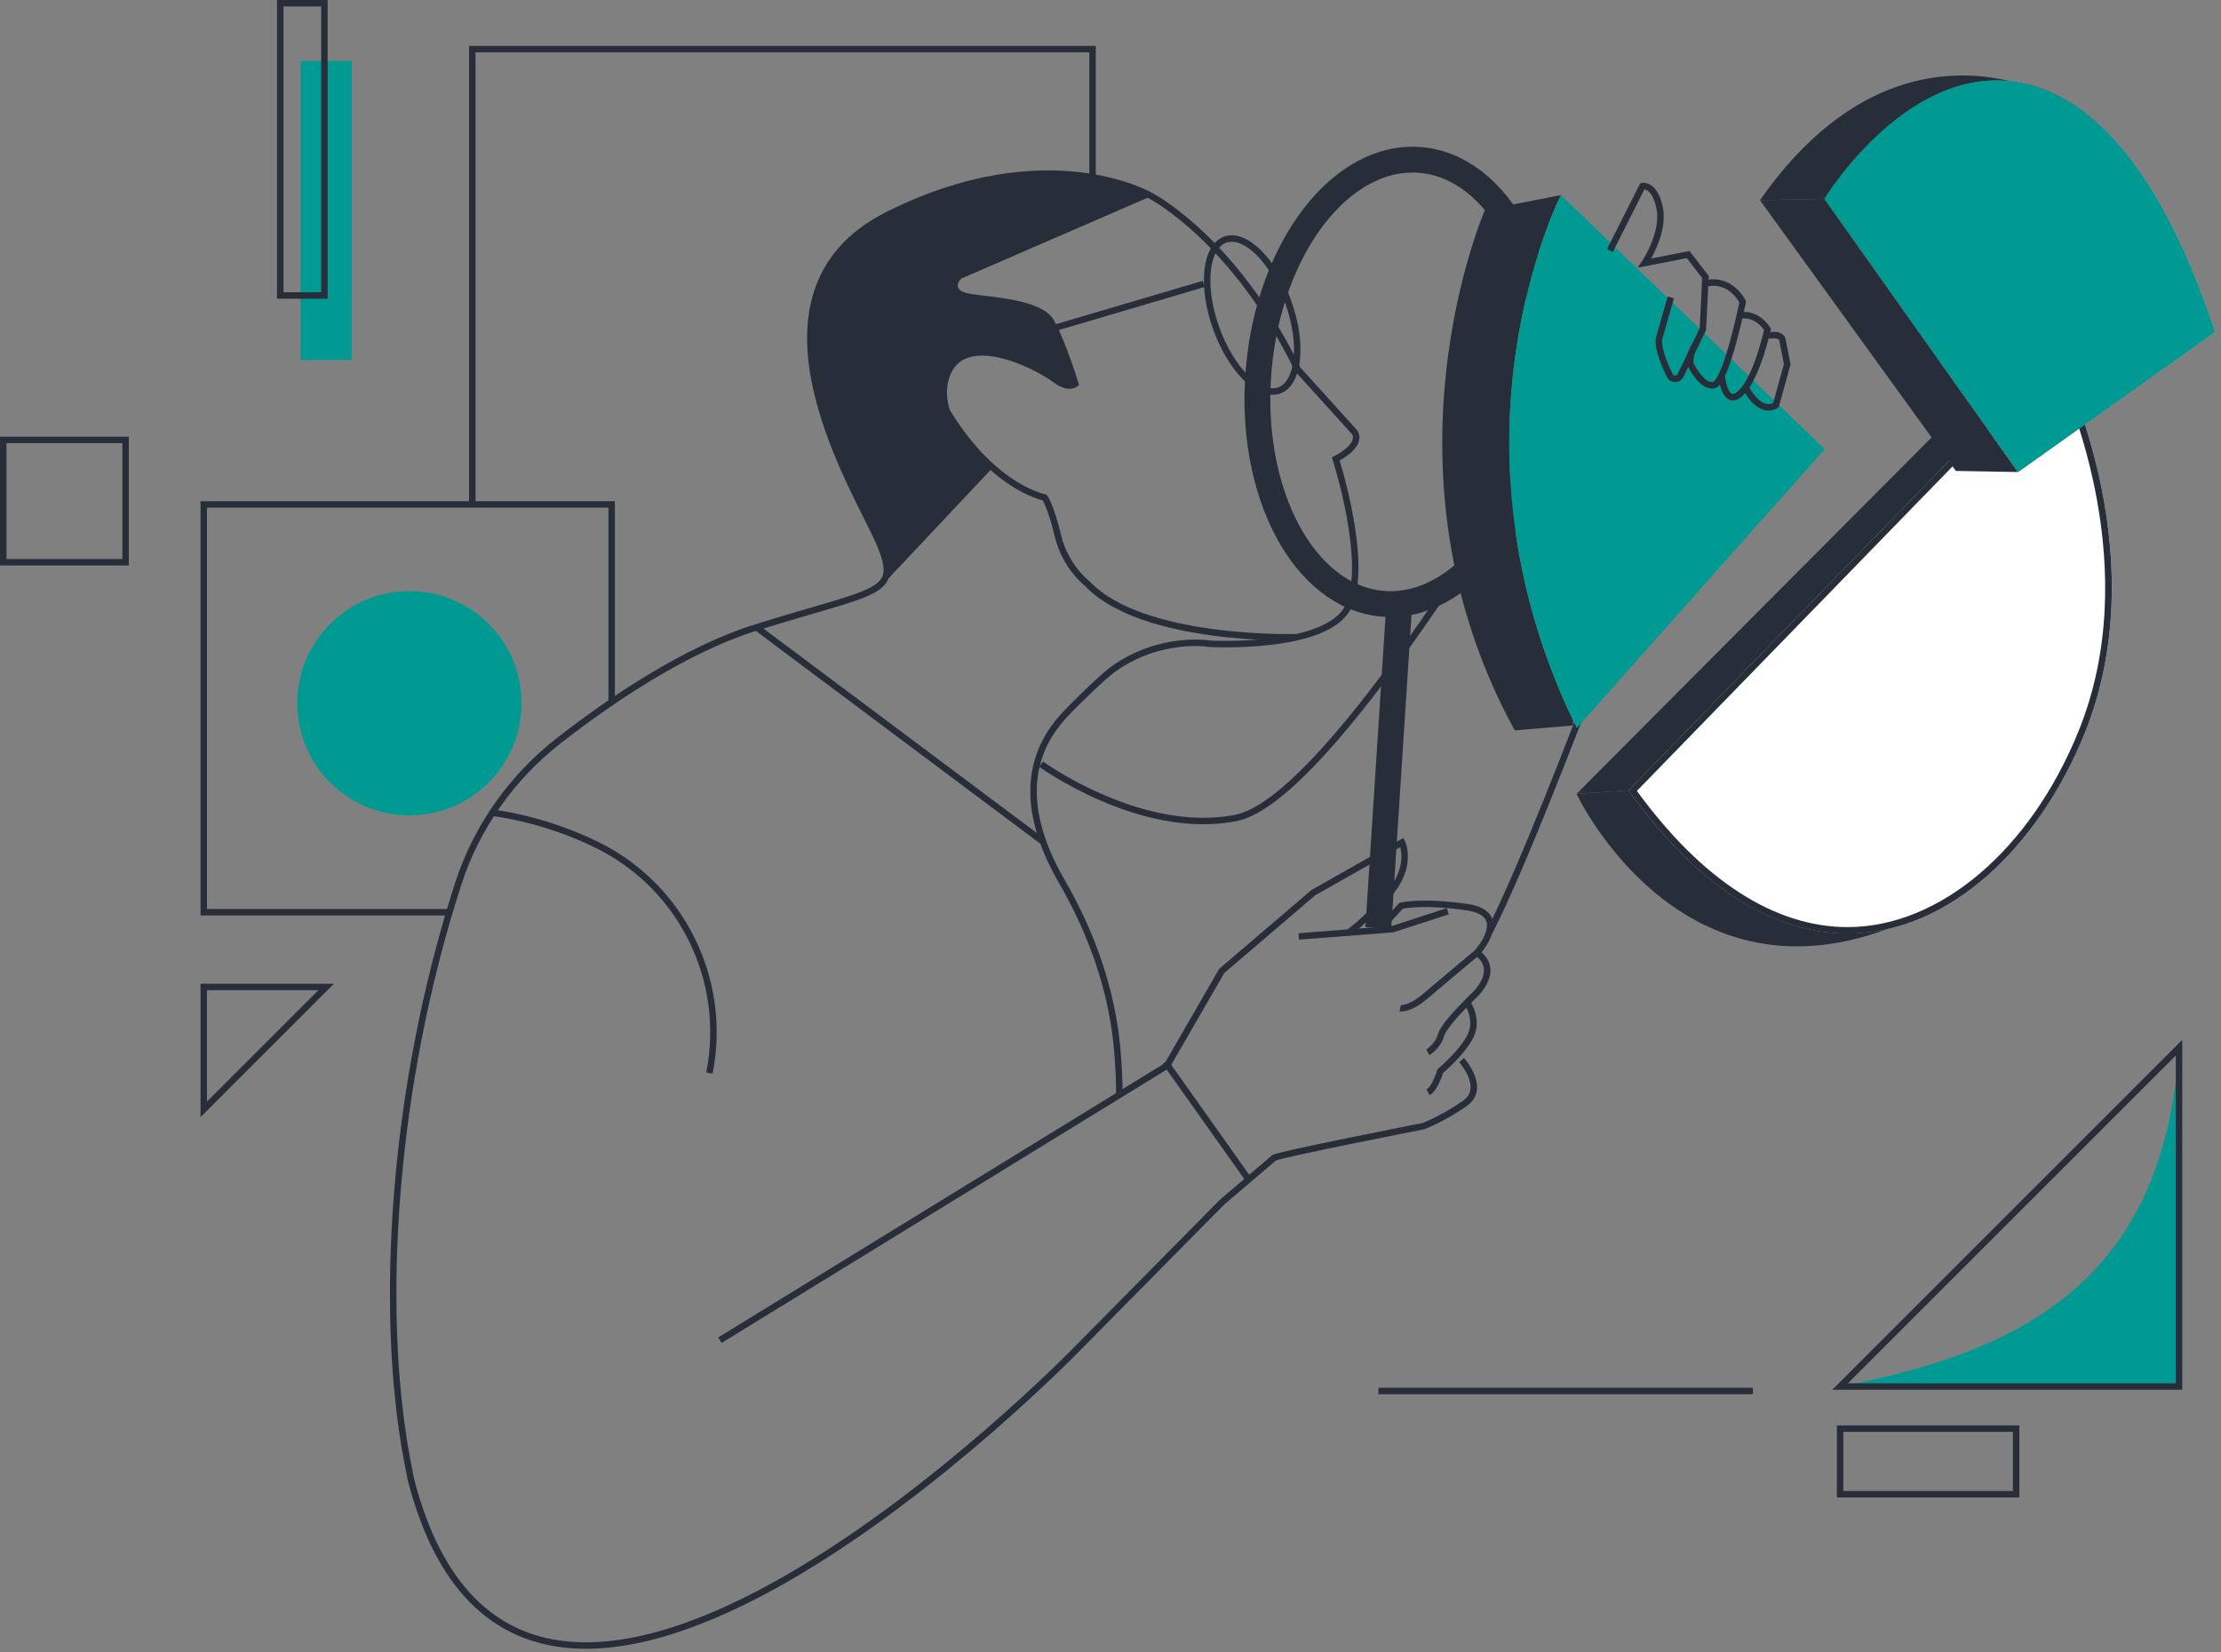 <svg xmlns="http://www.w3.org/2000/svg" width="344" height="256" fill="none" viewBox="0 0 344 256">
    <rect x="0" y="0" width="344" height="256" fill="#808080" stroke="none"/>
    <g clip-path="url(#clip0)">
        <path stroke="#272D39" stroke-miterlimit="10" d="M161.24 118.377s15.45 11.23 30.17 8.35c14.72-2.89 46.45-57.52 46.45-57.52M230.74 144.299c5.03-9.95 12.37-29.04 18.48-44.99M162.69 50.998l23.74-7.01M198.116 60.496c3.09-1.102 3.727-7.229 1.423-13.684-2.303-6.455-6.675-10.794-9.765-9.691-3.09 1.102-3.727 7.229-1.423 13.684 2.303 6.455 6.675 10.794 9.765 9.691z"/>
        <path stroke="#272D39" stroke-miterlimit="10" d="M200.73 98.72s-23.88.72-32.36-8.34c0 0-3.34-2.53-4.51-7.36-1.16-4.83-2.07-5.95-2.07-5.95s-9.22-1.72-16.7-16.16"/>
        <path fill="#272D39" d="M178.32 30.388s-16.03-9.52-40.77 2.87c-24.74 12.39-4.21 43.74-1.17 51.3.75 1.86 1.15 3.64 1.05 5.25l16.33-17.36s-8.41-6.5-6.91-13.29c1.77-7.99 13.43-2.1 16.22.01 2.79 2.11 4.05.44 4.05.44s-1.86-6.23-3.86-9.95c-2.01-3.72-11.73-3.62-13.82-4.33s-.55-2.17-.55-2.17l29.43-12.77z"/>
        <path stroke="#272D39" stroke-miterlimit="10" d="M117.16 97.188l44.22 33.08M76.1 125.91s7.76.73 16.49 5.05c13.07 6.49 20.14 20.97 17.29 35.29"/>
        <path stroke="#272D39" stroke-miterlimit="10" stroke-width="4" d="M239.206 61.058c1.627-18.983-6.961-35.222-19.182-36.27-12.221-1.047-23.447 13.493-25.074 32.476-1.627 18.984 6.961 35.222 19.182 36.27 12.221 1.047 23.447-13.493 25.074-32.476z"/>
        <path fill="#272D39" d="M241.77 30.219L230 32.529s-17.6 40.14 4.61 80.62l9.02-.75.05-.73c-21.13-44.11-1.91-81.45-1.91-81.45z"/>
        <path fill="#009a93" d="M241.77 30.219s-19.55 37.98 2.45 82.57l38.4-43.2-40.85-39.37z"/>
        <path stroke="#272D39" stroke-miterlimit="10" d="M249.35 38.817l5.04-9.99s1.93-.38 2.68 3.47c.76 3.85-2.34 8.46-2.34 8.46l6.74-1.32 2.68 3.47-.4 8.09-3.47 7.18c-.34.7-1.32.69-1.66 0-.86-1.77-1.99-4.49-1.62-5.86.59-2.12 1.78-6.25 1.78-6.25"/>
        <path stroke="#272D39" stroke-miterlimit="10" d="M264.35 43.877c3.85-.76 5.57 2.91 5.57 2.91s-2.55 12.5-4.47 12.88c-1.93.38-3.65-3.29-3.65-3.29s-.15-1.59.68-2.77"/>
        <path stroke="#272D39" stroke-miterlimit="10" d="M266.7 58.397s.47 4.93 2.98 2.44c2.51-2.49 4.08-9.8 4.08-9.8s-1.53-2.7-4.42-2.13"/>
        <path stroke="#272D39" stroke-miterlimit="10" d="M270.31 59.905s2.05 4.41 4.75 2.88l1.76-6.35-.76-3.85s-.19-.96-2.12-.59"/>
        <path fill="#fff" d="M252.23 122.44l66.14-68.01s16.17 30.46 4.49 59.24c-11.68 28.79-42.54 48.09-70.63 8.77z"/>
        <path fill="#272D39" d="M318.09 56.14c2.8 5.98 13.89 32.38 3.84 57.15-7.47 18.43-21.52 30.34-35.77 30.34-11.31 0-22.58-7.29-32.63-21.1l64.56-66.39zm.28-1.71l-66.14 68.01c11.34 15.88 23.13 22.2 33.93 22.2 15.95 0 29.74-13.79 36.7-30.96 11.67-28.8-4.49-59.25-4.49-59.25z"/>
        <path fill="#272D39" d="M318.37 54.43l-66.14 68.01-8.05.55 68.11-68.39 6.08-.17z"/>
        <path fill="#272D39" d="M252.23 122.438l-8.04.559s15.43 33.041 48.04 20.961c-12.35 2.73-26.5-2.621-40-21.52z"/>
        <path fill="#E9E9E9" d="M311.51 71.15L282.59 30.8s13.5-22.31 31.61-17.72 26.74 32.4 28.88 38.36l-31.57 19.71z"/>
        <path fill="#272D39" d="M272.59 31.017l10-.22 29.97 42.33-9.63-.17-30.34-41.94z"/>
        <path fill="#fff" d="M312.56 73.13L282.59 30.8s13.5-22.31 31.61-17.72 26.74 32.4 28.88 38.36l-30.52 21.69z"/>
        <path fill="#272D39" d="M309.26 12.45v1c1.56 0 3.14.2 4.69.59 16.52 4.19 24.96 28.46 27.73 36.44.07.2.14.39.2.57L312.8 71.73l-29-40.96c1.98-3 12.11-17.31 25.46-17.32v-1zm-.01 0c-15.57 0-26.67 18.34-26.67 18.34l29.97 42.33 30.52-21.7c-2.14-5.95-10.77-33.76-28.88-38.36-1.69-.41-3.33-.61-4.94-.61z"/>
        <path fill="#272D39" d="M311.28 12.569c-8.82-2.11-24.45-1.91-38.69 18.45l10-.23c0 .01 12.07-19.93 28.69-18.22z"/>
        <path stroke="#272D39" stroke-miterlimit="10" stroke-width="4" d="M216.71 93.84l-3.23 49.92"/>
        <path stroke="#272D39" stroke-miterlimit="10" d="M111.5 207.63l69.27-42.55 8.46-14.66 14.19-12.13 13.73-7.77s1.78 3.6-2.08 8.06c-2.64 3.05-5.02 5.04-6.27 5.99"/>
        <path stroke="#272D39" stroke-miterlimit="10" d="M201.16 145.078l14.54-1.13 8.54-2.78"/>
        <path stroke="#272D39" stroke-miterlimit="10" d="M216.87 156.188s1.38.28 3.9-1.86c2.52-2.15 7.98-6.71 7.98-6.71s5.55-6.06-1.57-7.08c-7.12-1.02-10.17-.21-10.17-.21l-3.47 3.78M221.15 163.028s1.55-.91 2.05-2.67c.29-1.02 1.93-2.89 3.26-4.29.98-1.02 1.79-1.79 1.79-1.79s4.21-3.74.69-6.54"/>
        <path stroke="#272D39" stroke-miterlimit="10" d="M227.22 155.297s1.82 2.52.57 5.14c-1.25 2.62-4.72 5.51-4.72 5.51s-.76 2.65-1.89 3.28"/>
        <path stroke="#272D39" stroke-miterlimit="10" d="M226.37 164.238s3.93 4.32.5 6.72c-3.43 2.39-6.4 3.51-6.4 3.51s-22.62 4.44-23.14 4.91c-.53.47-8.09 6.9-8.09 6.9l-22.44 22.72s-85.63 88.14-103.15 20.24l-.63-3.24c-4.33-23.32-2.22-57.7 7.97-89.13 2.84-8.77 8.31-16.47 15.58-22.14 8.07-6.29 19.56-14.09 30.6-17.54 18.78-5.87 22.26-5.06 19.22-12.63-3.04-7.57-23.57-38.92 1.17-51.3 24.74-12.38 40.77-2.87 40.77-2.87s12.9 6.71 22.65 26.82l8.83 9.76s1.49 1.79-2.92 4.14c0 0 5.23 16.24 1.91 22.94-3.32 6.69-21.42 5.69-21.42 5.69s-7.49-1.33-14.9 3.88c-1.56 1.09-6.47 5.87-7.93 7.52-3.67 4.14-7.86 12-.05 25.5 4.59 7.93 7.69 16.66 8.53 25.79.22 2.44.35 4.97.34 7.47M180.49 164.539l12.68 17.89"/>
        <path fill="#009a93" d="M312.56 73.13L282.59 30.8s13.5-22.31 31.61-17.72 26.74 32.4 28.88 38.36l-30.52 21.69z"/>
        <path stroke="#272D39" stroke-miterlimit="10" d="M94.74 108.878v-30.73H31.56v63.18h37.85"/>
        <path stroke="#272D39" stroke-miterlimit="10" d="M73.15 78.15V7.61h96.07v21.34"/>
        <path fill="#009a93" d="M46.557 55.777h7.9V9.447h-7.9v46.33z"/>
        <path stroke="#272D39" stroke-miterlimit="10" d="M43.407 45.777h6.84V.497h-6.84v45.28zM.503 87.102h18.95v-18.95H.503v18.95zM50.51 152.91H31.56v18.95l18.95-18.95zM285.003 221.326v10.17h27.27v-10.17h-27.27z"/>
        <path fill="#009a93" d="M285 214.809h52.5v-52.5c-2.38 36.87-25.43 47.27-52.5 52.5z"/>
        <path stroke="#272D39" stroke-miterlimit="10" d="M285 214.809h52.5v-52.5l-52.5 52.5z"/>
        <path fill="#009a93" d="M63.41 126.318c9.593 0 17.37-7.777 17.37-17.37s-7.777-17.37-17.37-17.37-17.37 7.777-17.37 17.37 7.777 17.37 17.37 17.37z"/>
        <path stroke="#272D39" d="M271.5 215.5h-58"/>
    </g>
    <defs>
        <clipPath id="clip0">
            <path fill="#fff" d="M0 0H343.07V255.44H0z"/>
        </clipPath>
    </defs>
</svg>
